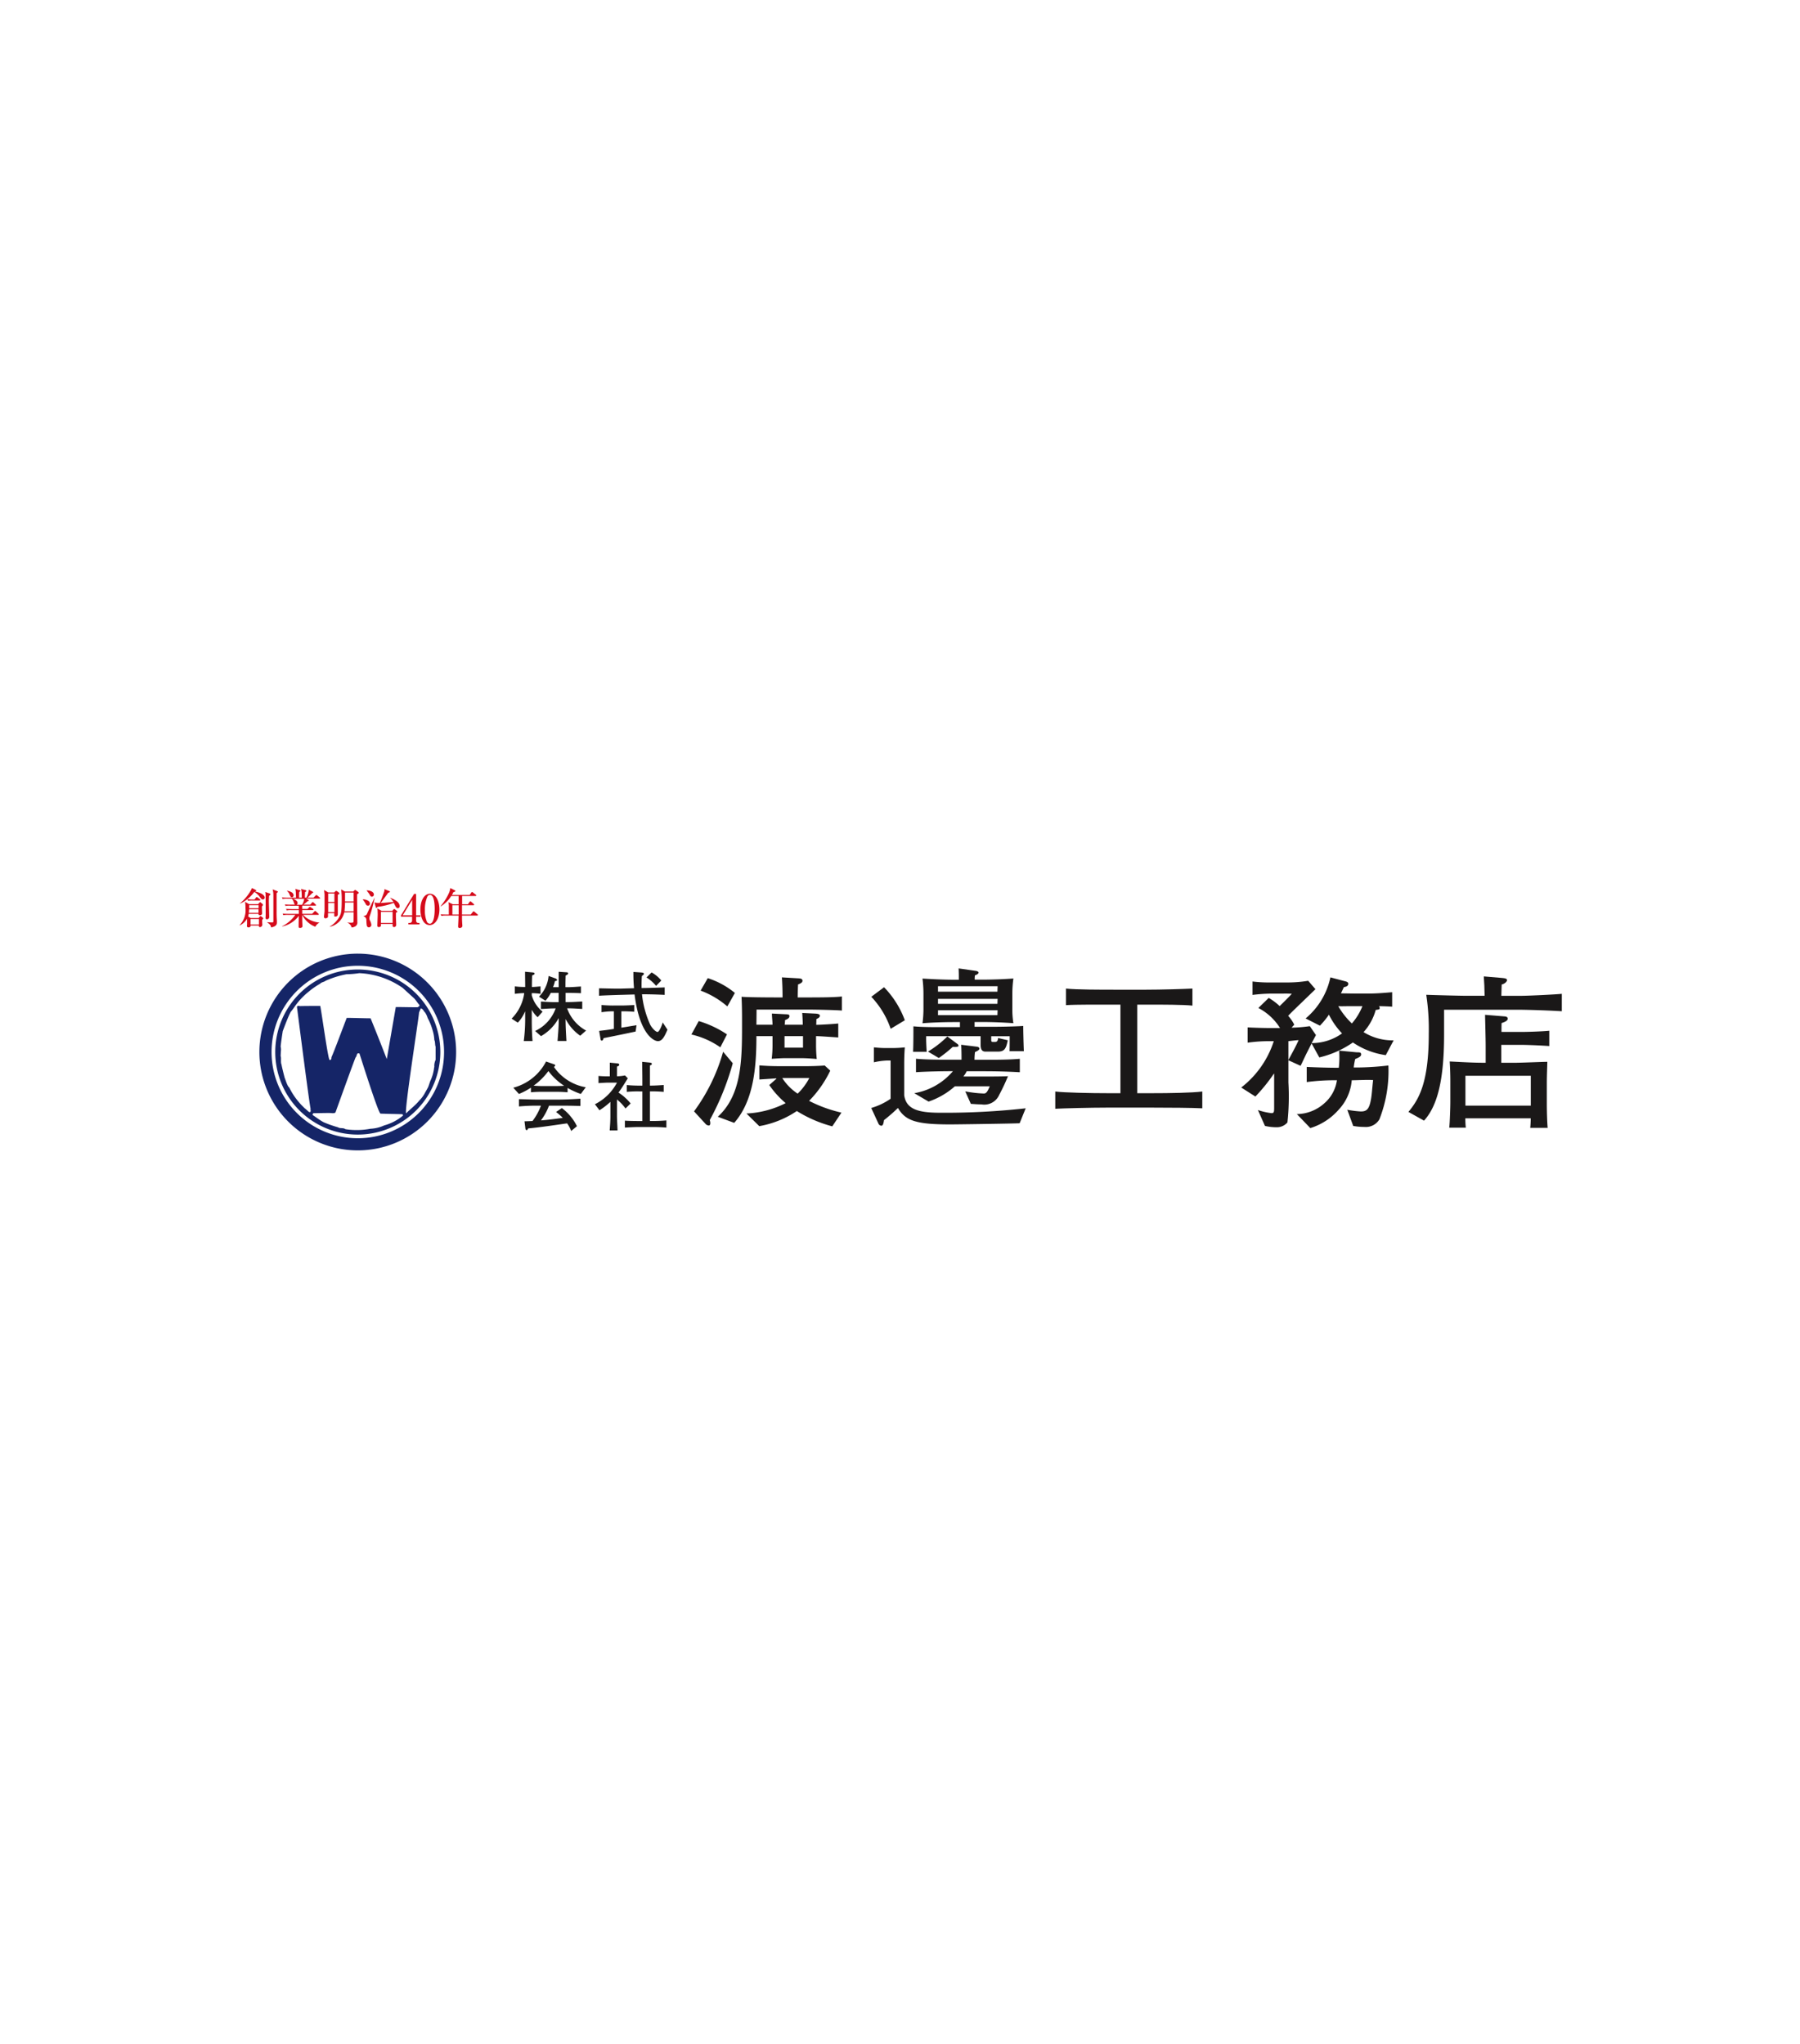 <svg xmlns="http://www.w3.org/2000/svg" width="107.188" height="121.743"><defs><filter id="a" x="0" y="0" width="107.188" height="121.743" filterUnits="userSpaceOnUse"><feOffset/><feGaussianBlur stdDeviation="2.184" result="blur"/><feFlood flood-opacity=".302"/><feComposite operator="in" in2="blur"/><feComposite in="SourceGraphic"/></filter></defs><g data-name="Group 44038"><g transform="translate(-.004 -.001)" filter="url(#a)"><path data-name="Path 342337" d="M6.554 33.72L53.595 6.56l47.041 27.16v54.319l-47.041 27.159L6.554 88.039z" fill="#fff"/></g><g data-name="Group 43488"><path data-name="Path 142" d="M15.399 53.905v.184h-.562v-.184h.558m-.62.672a1.342 1.342 0 00.033-.156h.587v.012a.068.068 0 00.074.071c.045 0 .136-.026.136-.091v-.05c0-.056-.008-.2-.008-.283v-.1l.07-.086-.033-.06-.1-.083-.046-.026-.045.031-.074.088h-.533l-.244-.138a1.981 1.981 0 01.025.378 1.262 1.262 0 01-.351 1.013l.008.01a.951.951 0 00.438-.4v.335l-.008.1c0 .07.054.086.1.086.062 0 .12-.033.12-.1v-.012h.491v.012c0 .022-.012.081.066.081a.144.144 0 00.14-.153l-.008-.136v-.141l.07-.081-.033-.048-.087-.073-.05-.028-.045.035-.066.082h-.48zm.62-.428v.211h-.579l.017-.211zm-.475.576h.5v.33h-.5zm-.616-.917a2.177 2.177 0 00.839-.692 1.023 1.023 0 01.335.31c.091.114.112.136.174.136a.11.11 0 00.112-.111c0-.031-.016-.131-.194-.232a1.56 1.56 0 00-.4-.131c.05-.012.095-.025.095-.052l-.033-.038-.231-.116a.744.744 0 01-.074.164 2.829 2.829 0 01-.632.748zm1.492-.689c.012.057.012.08.016.1.008.076.008.611.008.721v.571l-.008.156a.078.078 0 00.079.078.132.132 0 00.141-.121v-.075c0-.091-.021-.8-.021-.849a3.443 3.443 0 01.016-.355c.042-.036.079-.064.079-.091l-.029-.039zm.438-.154a1.271 1.271 0 01.045.3v1.6c0 .052-.029.068-.062.068s-.26-.01-.306-.015v.013c.145.1.215.153.232.3.322-.063.347-.2.347-.3v-.079a6.876 6.876 0 01-.017-.587v-1.08l.087-.073-.05-.043zm-1.141.6c-.025 0-.2 0-.36-.016l.041.093a1.348 1.348 0 01.273-.017h.426l.042-.028-.033-.045-.148-.111-.05-.025-.037.033-.091.116z" fill="#d50b1b"/><path data-name="Path 143" d="M17.272 53.933a1.2 1.2 0 00-.269.018l-.041-.093c.153.014.331.014.355.014h.256c-.025-.012-.037-.028-.066-.106a.808.808 0 00-.124-.25h-.281a1.316 1.316 0 00-.273.018l-.041-.093c.153.016.335.016.36.016h.479c0-.066-.008-.315-.016-.378s-.017-.1-.025-.144l.281.085.037.035-.083.062a2.563 2.563 0 00-.008.34h.157c0-.044 0-.24-.012-.356a.628.628 0 00-.037-.164l.285.076.045.037c0 .033-.045.056-.087.071 0 .023 0 .037-.008.191v.144h.087a1.064 1.064 0 00.141-.476l.24.123.041.038-.074.047c-.107.111-.269.26-.277.268h.355l.124-.126.045-.036.05.03.149.121.033.043-.037.027h-.8l.132.081.033.043-.087.033a1.377 1.377 0 01-.248.2h.413l.107-.124.037-.03.049.025.132.125.025.037-.037.027h-.794v.2h.314l.1-.1.037-.032.058.03.145.1.025.041-.037.027h-.641v.223h.591l.136-.144.041-.032.045.027.157.144.025.038-.037.027h-.909a1.539 1.539 0 00.971.458v.01a.536.536 0 00-.24.24 1.468 1.468 0 01-.781-.708c0 .078 0 .418.008.489l.008.184c0 .091-.1.106-.141.106-.087 0-.087-.046-.087-.083v-.083c0-.156.008-.4.013-.559a1.665 1.665 0 01-1 .64v-.013a2.1 2.1 0 00.79-.68h-.443a1.194 1.194 0 00-.269.018l-.041-.094c.157.016.331.016.355.016h.608v-.223h-.447a1.29 1.29 0 00-.273.018l-.046-.093c.157.012.339.015.364.015h.4v-.2h-.537m.731-.06a.9.9 0 00.128-.355h-.678c.207.076.281.154.281.256a.1.1 0 01-.062.1zm-.893-.836c.157.03.388.1.388.277a.106.106 0 01-.1.114c-.071 0-.1-.058-.149-.183a.5.5 0 00-.141-.191z" fill="#d50b1b"/><path data-name="Path 144" d="M19.553 53.149l-.252-.146c0 .038.025.221.025.265v.972c0 .075-.033.307-.033.347a.086.086 0 00.095.1c.054 0 .145-.042.145-.1v-.209h.372v.146c0 .032 0 .06.05.06.12 0 .165-.063.161-.156v-1.146c.05-.023.1-.043.1-.073l-.037-.056-.108-.081-.054-.023-.041.025-.074.074h-.339m-.021.06h.372v.506h-.372zm0 .567h.372v.542h-.372zm1.517.555c0 .053 0 .534-.008.566s-.045.052-.107.052a1.307 1.307 0 01-.252-.014v.013a.422.422 0 01.165.123.341.341 0 01.078.159.374.374 0 00.182-.043.26.26 0 00.161-.281c0-.083-.016-1.214-.016-1.653.046-.025.107-.058.107-.088l-.037-.047-.141-.1-.045-.022-.041.027-.066.07h-.5l-.223-.126a4.511 4.511 0 01.033.569c0 .721-.033.852-.116 1.021a1.584 1.584 0 01-.6.625l.009.01a1.134 1.134 0 00.86-.861zm-.546-.061c.012-.09.033-.365.033-.527h.513v.527zm.546-.586h-.513v-.53h.513z" fill="#d50b1b"/><path data-name="Path 145" d="M22.731 54.244l-.264-.148a.926.926 0 01.016.1c0 .028.008.151.008.262 0 .1-.021.566-.021.672a.079.079 0 00.091.078c.054 0 .124-.03.124-.088v-.1h.694v.088c0 .073.037.1.083.1a.129.129 0 00.132-.128c0-.068-.017-.405-.017-.484v-.239c.062-.033.087-.046.087-.069l-.033-.047-.116-.091-.037-.022-.042.027-.074.085h-.636m-.041.061h.694v.659h-.694zm.541-.842a1.119 1.119 0 01.2.257l-.5.04a2.615 2.615 0 01-.253.015c.278-.375.31-.418.406-.552l.037-.052c.05-.018.107-.037.107-.06l-.025-.036-.31-.123a.369.369 0 010 .118 8.49 8.49 0 01-.268.705 1.492 1.492 0 01-.187 0l-.136-.033.083.3.033.041.078-.078h.033a4.323 4.323 0 00.926-.234c.046.1.062.129.083.169.05.106.1.149.157.149a.11.11 0 00.107-.124c0-.183-.149-.333-.558-.5zm-1.393-.431c.054.079.116.141.182.252.037.069.07.119.124.119a.122.122 0 00.124-.128c0-.191-.3-.254-.425-.247zm-.235.539a1.459 1.459 0 01.173.254c.025.051.054.111.141.111a.107.107 0 00.116-.113c0-.113-.07-.184-.24-.237a.458.458 0 00-.186-.02zm.707-.11l-.013.025c-.021.041-.417.889-.43.922a.185.185 0 01-.124.123c-.071.02-.079.023-.1.038a.222.222 0 01.178.234c.008.145.008.174.021.274 0 .035.016.151.136.151a.149.149 0 00.141-.151.717.717 0 00-.066-.22.3.3 0 01-.05-.173.4.4 0 01.033-.156 8.41 8.41 0 00.277-1.066z" fill="#d50b1b"/><path data-name="Path 146" d="M23.881 54.511l.777-1.277h.12v1.277h.264v.081h-.264v.219c0 .1.05.153.14.153h.062v.081h-.661v-.081h.074a.144.144 0 00.145-.158v-.216h-.657v-.081m.1 0h.562v-.92z" fill="#d50b1b"/><path data-name="Path 147" d="M25.6 53.287c.264 0 .285.6.285.847 0 .151-.008.872-.289.872a.2.2 0 01-.174-.114 1.656 1.656 0 01-.12-.693 1.906 1.906 0 01.145-.8.178.178 0 01.153-.109m0-.065c-.327 0-.566.388-.566.939 0 .446.169.924.55.924.339 0 .583-.39.583-.939-.005-.479-.195-.923-.571-.923z" fill="#d50b1b"/><path data-name="Path 148" d="M27.866 53.848l.1-.143.042-.033.045.025.161.139.029.05-.037.023h-.694v.554h.517l.132-.164.041-.033.05.027.19.164.025.038-.041.028h-.914c0 .212 0 .265.008.391 0 .033.013.179.013.219 0 .083-.074.131-.161.131a.08.08 0 01-.091-.091c0-.118.025-.435.025-.65h-.748a1.213 1.213 0 00-.273.019l-.046-.094c.157.015.339.015.364.015h.124v-.562a1.277 1.277 0 00-.025-.174l.26.121h.347v-.491h-.438a1.923 1.923 0 01-.62.617l-.012-.014a3.214 3.214 0 00.484-.756.934.934 0 00.091-.32l.269.136.042.038c0 .027-.046.045-.128.073a1.132 1.132 0 01-.087.166h1.058l.1-.149.037-.031.046.021.194.153.025.038-.037.028h-.814v.491h.355m-.562.615v-.554h-.372v.554z" fill="#d50b1b"/><g data-name="Group 65" fill="#152567"><path data-name="Path 149" d="M21.305 56.791a5.858 5.858 0 105.857 5.858 5.86 5.86 0 00-5.857-5.858zm0 10.993a5.136 5.136 0 115.138-5.136 5.135 5.135 0 01-5.138 5.136z"/><path data-name="Path 150" d="M21.306 57.735a4.915 4.915 0 104.915 4.914 4.913 4.913 0 00-4.915-4.914zm-2.868 8.494c-.087-.023-.125-.1-.2-.15-.038-.05-.1-.073-.137-.125a4.183 4.183 0 01-.876-1.188c-.124-.09-.24-.527-.273-.577-.012-.049-.165-.639-.19-.8-.062-.138 0-.375-.05-.5l.012-.264a.788.788 0 00-.012-.3c.025-.286.124-.913.124-.913s.289-.8.476-1.154a3.245 3.245 0 00.227-.3 4.194 4.194 0 01.827-.89 4.581 4.581 0 01.7-.488c.065-.088.24-.1.326-.175a5.676 5.676 0 011.24-.388 5.65 5.65 0 00.764-.064 4.873 4.873 0 012.579.875c.223.2.45.414.678.615.123.124.21.288.322.4.025.088-.062.1-.1.138-.256.007-.913-.011-1.306-.011l-.537 3.1a138.96 138.96 0 00-.963-2.428c-.36 0-1.05-.026-1.422-.026-.157.4-.785 2.092-.909 2.34 0 0 .012.2-.112.164-.087-.026-.45-2.667-.554-3.215-.273 0-.938 0-1.223.01-.066-.026-.165-.012-.165.05 0 0 .764 6.009.814 6.059h-.012c.001.056.051.205-.048.205zm5.534.227a2.952 2.952 0 01-1.091.563 2.246 2.246 0 01-.823.2 4.422 4.422 0 01-1.492.025c-.124-.1-.314-.025-.438-.112a6.87 6.87 0 01-.852-.3c-.24-.126-.438-.289-.653-.427-.013-.061.012-.114.066-.114.331 0 1.025-.024 1.075 0 .062 0 .215.013.228-.085.024-.064 1.161-3.232 1.19-3.246.087-.074.033-.287.223-.224.025.064 1.112 3.544 1.253 3.581.236.013 1.1.026 1.314.038.012.026.05.077-.001.101zm1.893-2.9h-.012a2.472 2.472 0 01-.227.814c-.025.061-.1.3-.124.351-.05.112-.128.237-.19.349a1.828 1.828 0 01-.339.464c-.223.275-.537.514-.785.762-.14-.024.765-5.759.765-6l.107-.249c.141.038.166.176.253.249a1.187 1.187 0 01.153.327 3.357 3.357 0 01.285.7 2.441 2.441 0 01.115.625c.05.039.034.339.075.377v.788a.847.847 0 00-.076.438z"/></g><path data-name="Path 151" d="M31.86 61.399a2.355 2.355 0 001.228-1.347h-.062c-.273 0-.546.023-.814.036v-.444c.269.013.542.036.814.036h.24v-.553h-.467a2.055 2.055 0 01-.318.467l-.384-.241a2.026 2.026 0 00.57-1.234l.442.159.071.073c0 .031-.025.059-.136.077a1.847 1.847 0 01-.112.359h.339v-.916l.488.032a.07.07 0 01.07.068c0 .041-.029.069-.149.127 0 .131-.008.322-.008.49v.2h.157c.244 0 .608-.032.765-.041v.4c-.149-.01-.5-.019-.757-.019h-.157v.548h.161c.277 0 .554-.023.831-.036v.444c-.277-.014-.553-.036-.831-.036h-.07a2.445 2.445 0 001.129 1.323l-.348.308a2.745 2.745 0 01-.864-.983h-.008v.068c0 .408.029.83.05 1.229h-.529c.029-.381.07-.811.07-1.215v-.136h-.009a2.749 2.749 0 01-1.045 1.061l-.352-.307m-1.4-.735a2.632 2.632 0 00.752-1.519h-.05c-.129 0-.393.028-.509.041v-.444a4.42 4.42 0 00.509.036h.107c0-.3-.008-.6-.008-.907l.446.041c.062.005.124.023.124.073s-.074.073-.149.109a15.76 15.76 0 00-.013.685c.17 0 .4-.027.513-.036v.444a3.925 3.925 0 00-.521-.041v.132a1.9 1.9 0 00.645.97l-.294.331a1.6 1.6 0 01-.343-.43h-.008v.63c0 .408.013.8.045 1.22h-.521a10.19 10.19 0 00.083-1.22v-.53h-.013a2.1 2.1 0 01-.426.653z" fill="#1a1818"/><path data-name="Path 152" d="M38.218 57.918c.041 0 .128.023.128.068s-.066.1-.124.14c-.017.236-.021.476-.017.712h.058c.36 0 1.1-.028 1.318-.036v.444a26.258 26.258 0 00-1.318-.036h-.033a5.8 5.8 0 00.488 1.809c.12.231.339.435.438.435s.26-.381.306-.567l.285.43c-.207.5-.351.684-.57.684-.236 0-1.091-.394-1.389-2.779l-.814.023c-.356.009-1.133.036-1.3.054v-.444c.169 0 .955.027 1.3.018l.781-.023a9.485 9.485 0 01-.037-.97l.5.036m-1.128 1.963c.194 0 .537-.019.678-.027v.4a9.113 9.113 0 00-.69-.028h-.079v.975c.252-.036.649-.108.905-.145l-.054.376c-.637.136-1.281.268-1.914.394-.008.073-.042.146-.1.146s-.066-.05-.074-.09l-.083-.49c.29-.032.587-.068.876-.118v-1.047h-.136a5.171 5.171 0 00-.6.054v-.43c.153.018.488.032.645.032zm1.711-1.969a1.953 1.953 0 01.579.481l-.31.317a2.586 2.586 0 00-.57-.5z" fill="#1a1818"/><path data-name="Path 153" d="M32.339 64.676a5.82 5.82 0 01-.562-.024 3.971 3.971 0 00.88-.87 3.626 3.626 0 00.926.87v.01a9.634 9.634 0 01-.512.014h-.731m.773 1.545a3.3 3.3 0 01.4.35c-.475.064-.814.114-1.3.149a3.457 3.457 0 00.479-.875h.38c.368 0 .847-.005 1.492.019v-.436c-.649.046-1.124.055-1.5.055h-.988c-.343 0-.748-.018-1.174-.027v.435a10.579 10.579 0 011.141-.045h.169a3.571 3.571 0 01-.5.911c-.149.009-.318.014-.479.019l.058.467.058.066c.033 0 .074-.037.107-.111.678-.058 1.678-.21 2.314-.3a1.912 1.912 0 01.244.453l.343-.285a3 3 0 00-.9-1.079zm-2.211-1.074a3.993 3.993 0 00.715-.376v.276a6.285 6.285 0 01.723-.027h.731a7.006 7.006 0 01.728.027v-.258a4.493 4.493 0 00.789.358l.293-.4a2.9 2.9 0 01-1.893-1.206l.079-.082c0-.041-.037-.067-.079-.081l-.471-.163a3.07 3.07 0 01-1.951 1.559z" fill="#1a1818"/><path data-name="Path 154" d="M38.703 63.284c.054 0 .112.018.112.068s-.025.063-.112.1v1.197h.087c.207 0 .546-.022.732-.036v.409a7.112 7.112 0 00-.732-.028h-.087v1.764h.132c.215 0 .571-.01.848-.036v.427a9.811 9.811 0 00-.856-.033h-.81c-.2 0-.624.021-.806.033v-.414c.182.018.608.024.806.024h.235v-1.764h-.2a6.207 6.207 0 00-.728.028v-.409c.178.023.529.036.728.036h.2v-.317c0-.286-.008-.73-.012-1.1l.467.046m-1.917.049c.032.005.086.027.086.077s-.033.077-.136.113v.575a2.669 2.669 0 00.479-.05l.166.173c-.182.29-.355.58-.554.848a3.121 3.121 0 01.723.648l-.306.3a2.7 2.7 0 00-.508-.535v.984c0 .24.029.622.033.859h-.467c.021-.279.042-.555.042-.836v-.866a4.46 4.46 0 01-.649.5l-.273-.359a3 3 0 001.314-1.287h-.509c-.165 0-.467.023-.591.027v-.426a5 5 0 00.525.022h.149v-.813z" fill="#1a1818"/><path data-name="Path 155" d="M42.749 66.499c1.5-1.369 1.438-3.619 1.438-5.878 0-.627-.021-1.115-.029-1.262.252.028 1.418.039 1.992.039h.45c0-.391-.008-.714-.037-1.194l.988.058c.166.011.236.04.236.149s-.157.175-.264.214c-.008.186-.021.413-.021.773h.665c.413 0 1.633 0 1.968-.06v.843c-.236-.03-1.525-.059-2-.059h-3.083c0 .333-.008.743-.008.9h.959c0-.175-.037-.489-.037-.664l.781.04c.186.008.264.008.264.116s-.107.176-.264.235a1.892 1.892 0 01-.021.274h1.079a15.2 15.2 0 00-.033-.7l.806.039c.087.01.244.019.244.126s-.12.157-.207.2c0 .127-.008.263-.008.34.273 0 1.037-.047 1.31-.077v.83c-.458-.028-1.095-.078-1.322-.078v.519a7.9 7.9 0 00.041.842c-.343-.03-.686-.05-.921-.05h-.91c-.322 0-.665.03-.851.039a6.666 6.666 0 00.049-.831v-.519h-.959c0 1.908-.178 3.865-1.323 5.165l-.975-.362m3.972-4.117h1.1v-.686h-1.1zm2.844 4.686a7.671 7.671 0 01-2.112-.912 5.754 5.754 0 01-2.236.9l-.765-.753a5.723 5.723 0 002.336-.617 5.427 5.427 0 01-.976-1.078l.43-.379-.021-.019c-.5.038-.716.048-1 .069v-.841c.359.028.694.048 1.347.048h1.38c.438 0 .9-.02 1.166-.04l.331.305a6.743 6.743 0 01-1.261 1.8 8.137 8.137 0 001.926.7zm-2.98-2.877a3.159 3.159 0 00.917.93 3.6 3.6 0 00.694-.93zm-3.27-4.264a5.142 5.142 0 00-1.591-.941l.425-.743a4.894 4.894 0 011.616.881zm-.417 2.435a4.894 4.894 0 00-1.724-.763l.438-.8a6.169 6.169 0 011.682.793zm.74.949a15.746 15.746 0 01-1.369 3.385c.058.176.038.322-.057.322a.287.287 0 01-.215-.118l-.665-.724a10.964 10.964 0 001.732-3.55z" fill="#1a1818"/><path data-name="Path 156" d="M68.231 58.938c.921 0 2.232-.04 2.777-.068v1.017c-.508-.06-1.856-.06-2.554-.06h-.731v5.274h.872c1.046 0 2.377-.02 3-.1v1c-.587-.031-1.976-.041-2.993-.041h-2.67c-1.008 0-2.583.041-3.092.068v-1.027c.537.068 2.091.1 3.141.1h.74v-5.274h-.281c-.93 0-2.356-.009-2.963.031v-.988c.624.068 2.025.068 3.042.068h1.712" fill="#1a1818"/><path data-name="Path 157" d="M80.233 66.089a6.369 6.369 0 00.8.1c.331 0 .5-.107.607-.724.058-.323.066-.625.128-1.144-.285-.03-.93.009-1.236.009h-.037a2.915 2.915 0 01-.794 1.771 3.674 3.674 0 01-1.674 1.078l-.8-.833a2.49 2.49 0 001.637-.645 2.224 2.224 0 00.748-1.371h-.211a12.71 12.71 0 00-1.587.108v-.9c.657.029 1.285.048 1.761.048h.149a5.475 5.475 0 00.021-1.019l1.054.1c.165 0 .256 0 .256.128s-.178.2-.356.274a4.5 4.5 0 00-.087.5h.343a16.933 16.933 0 001.723-.118 7.867 7.867 0 01-.537 3.209.936.936 0 01-.893.45 3.773 3.773 0 01-.666-.059l-.351-.958m-5.324.01a3.778 3.778 0 00.814.186c.153 0 .153-.087.153-.391v-1.957h-.017a10.418 10.418 0 01-1.1 1.359l-.843-.537a5.7 5.7 0 001.938-2.759h-.165a9.144 9.144 0 00-1.393.088v-.91c.314.02 1 .039 1.372.039h.558a3.332 3.332 0 00-1.29-1.194l.616-.6a3.515 3.515 0 01.653.487c.228-.225.5-.487.723-.733a5.2 5.2 0 00-.537-.01h-.738a9.59 9.59 0 00-1.067.078v-.8a8.01 8.01 0 001.087.058h.959a7.606 7.606 0 001.273-.1l.43.5c-.314.314-1.422 1.361-1.624 1.586a2.406 2.406 0 01.364.528l-.161.178a8.975 8.975 0 001.087-.089l.364.529c-.07.135-.186.352-.256.479a3.091 3.091 0 001.81-.578 4.492 4.492 0 01-.781-1.116 4.712 4.712 0 01-.537.656l-.851-.43a4.375 4.375 0 001.476-2.446l.851.225c.079.019.215.047.215.156 0 .156-.178.185-.264.2l-.174.372c.281 0 .566.01.847.01h.814c.459 0 .93-.04 1.389-.079v.861a16.294 16.294 0 00-.785-.031.2.2 0 01.041.137c0 .069-.128.069-.236.089a3.23 3.23 0 01-.723 1.32 3.274 3.274 0 001.79.49l-.467.881a4.612 4.612 0 01-1.959-.755 5.793 5.793 0 01-2 .891l-.459-.832-.293.577c-.128.254-.264.568-.364.754l-.732-.333c.314-.578.467-.861.616-1.194-.128 0-.4.039-.608.059v2.455a14.489 14.489 0 01-.058 2.386.831.831 0 01-.665.286 2.98 2.98 0 01-.674-.08zm5.452-6.184c-.178 0-.479.012-.666 0a4.477 4.477 0 00.81 1.029 3.6 3.6 0 00.628-1.029z" fill="#1a1818"/><path data-name="Path 158" d="M89.527 60.523c.136.008.256.018.256.146 0 .107-.161.194-.364.254-.008.146-.008.372-.008.528h1.3c.314 0 1.178-.03 1.546-.069v.911a33.78 33.78 0 00-1.533-.069h-1.323v1.066h.781c.405 0 1.687-.057 1.959-.057 0 .147-.029.841-.029 1.222v1.33c0 .334.017 1.036.05 1.379h-1.038c.021-.206.029-.448.029-.568h-3.894a4.814 4.814 0 00.029.559H86.3c.037-.275.066-1.233.066-1.516v-1.292c0-.39-.017-.82-.037-1.135.93.049 1.5.077 2.025.077h.116v-1.008c0-.409-.029-1.466-.037-1.847l1.1.089m1.624 3.541h-3.893v1.779h3.893zm-7.287 2.152c.624-.754 1.211-1.732 1.211-4.647a13.681 13.681 0 00-.149-2.328c.558.019 1.939.059 2.426.059h1.05c-.029-.939 0-.293-.049-1.154l1.046.089c.186.019.335.028.335.136 0 .088-.149.226-.314.255-.008.117-.021.6-.021.675h1.223c.364 0 2.046-.079 2.377-.118v1.037a59.804 59.804 0 00-2.377-.088h-4.634v1.477c0 2.817-.434 4.285-1.194 5.127z" fill="#1a1818"/><path data-name="Path 159" d="M53.038 61.266a5.238 5.238 0 00-1.153-1.907l.76-.568a5.571 5.571 0 011.236 1.967l-.843.508m.236 1.145a7 7 0 00.607-.039c-.021.234-.037.615-.037.928v1.928c.124.823.818 1.027 2.063 1.037a43.476 43.476 0 005.171-.264l-.36.89c-.364.02-3.646.069-4.146.069-1.988 0-2.654-.207-3.1-.979a10.143 10.143 0 01-.831.724c-.037.283-.094.333-.153.333a.2.2 0 01-.169-.107l-.438-.95a3.928 3.928 0 001.153-.548v-2.277h-.244a4.282 4.282 0 00-.752.106v-.89c.207.02.442.039.6.039z" fill="#1a1818"/><path data-name="Path 160" d="M60.009 61.952c-.1.528-.215.673-.6.673h-.715c-.207 0-.3-.106-.3-.429v-.489h-3.24c-.008.184 0 .458.029.929h-.81c.02-.441.02-1.088.02-1.517.488.048 1.182.048 1.67.048h1.1v-.3h-.43c-.545 0-1.347.029-1.8.069a6.348 6.348 0 00.058-.891v-.87a7.183 7.183 0 00-.058-.9c.467.03 1.269.069 1.8.069h.364c0-.2 0-.423-.013-.674l1.021.146c.074.009.165.049.165.1s-.041.109-.215.168a1.788 1.788 0 00-.012.255h.492c.566 0 1.368-.031 1.811-.069a6.709 6.709 0 00-.062.9v.87a5.1 5.1 0 00.062.891c-.57-.04-1.286-.069-1.811-.069h-.5v.283h1.223c.587 0 1.459-.029 1.674-.048 0 .342.016.988.037 1.5h-.851c.008-.294.008-.6.008-.889h-1.1v.214c0 .1.021.127.108.127h.115c.128 0 .169-.069.186-.234l.587.136m-.616-2.466h-3.549v.294h3.538zm0-.754h-3.549v.324h3.538zm0 1.431h-3.549v.292h3.538zm-1.926 4.831a7.2 7.2 0 001.107.127c.107 0 .194-.039.351-.43h-2.075a4.621 4.621 0 01-1.567.911l-.851-.5a3.861 3.861 0 002.3-1.31h-.161c-.521 0-1.409.019-2.038.059v-.8c.628.058 1.468.058 2.038.058h.674c0-.176 0-.586-.021-.891l.959.118c.058.011.128.05.128.117 0 .05-.07.118-.265.2a3.913 3.913 0 00-.029.459h.637c.661 0 1.426 0 2.062-.058v.8a37.707 37.707 0 00-2.062-.059h-1.1a1.617 1.617 0 01-.2.313h1.31c.323 0 1.033 0 1.348-.019a11.572 11.572 0 01-.517 1.1.97.97 0 01-1.067.579c-.256 0-.438-.021-.628-.03zm-2.219-2.369a6.168 6.168 0 001.153-.9l.607.451a.139.139 0 01.058.107c0 .04-.087.079-.343.06a7.884 7.884 0 01-.831.664z" fill="#1a1818"/></g></g></svg>